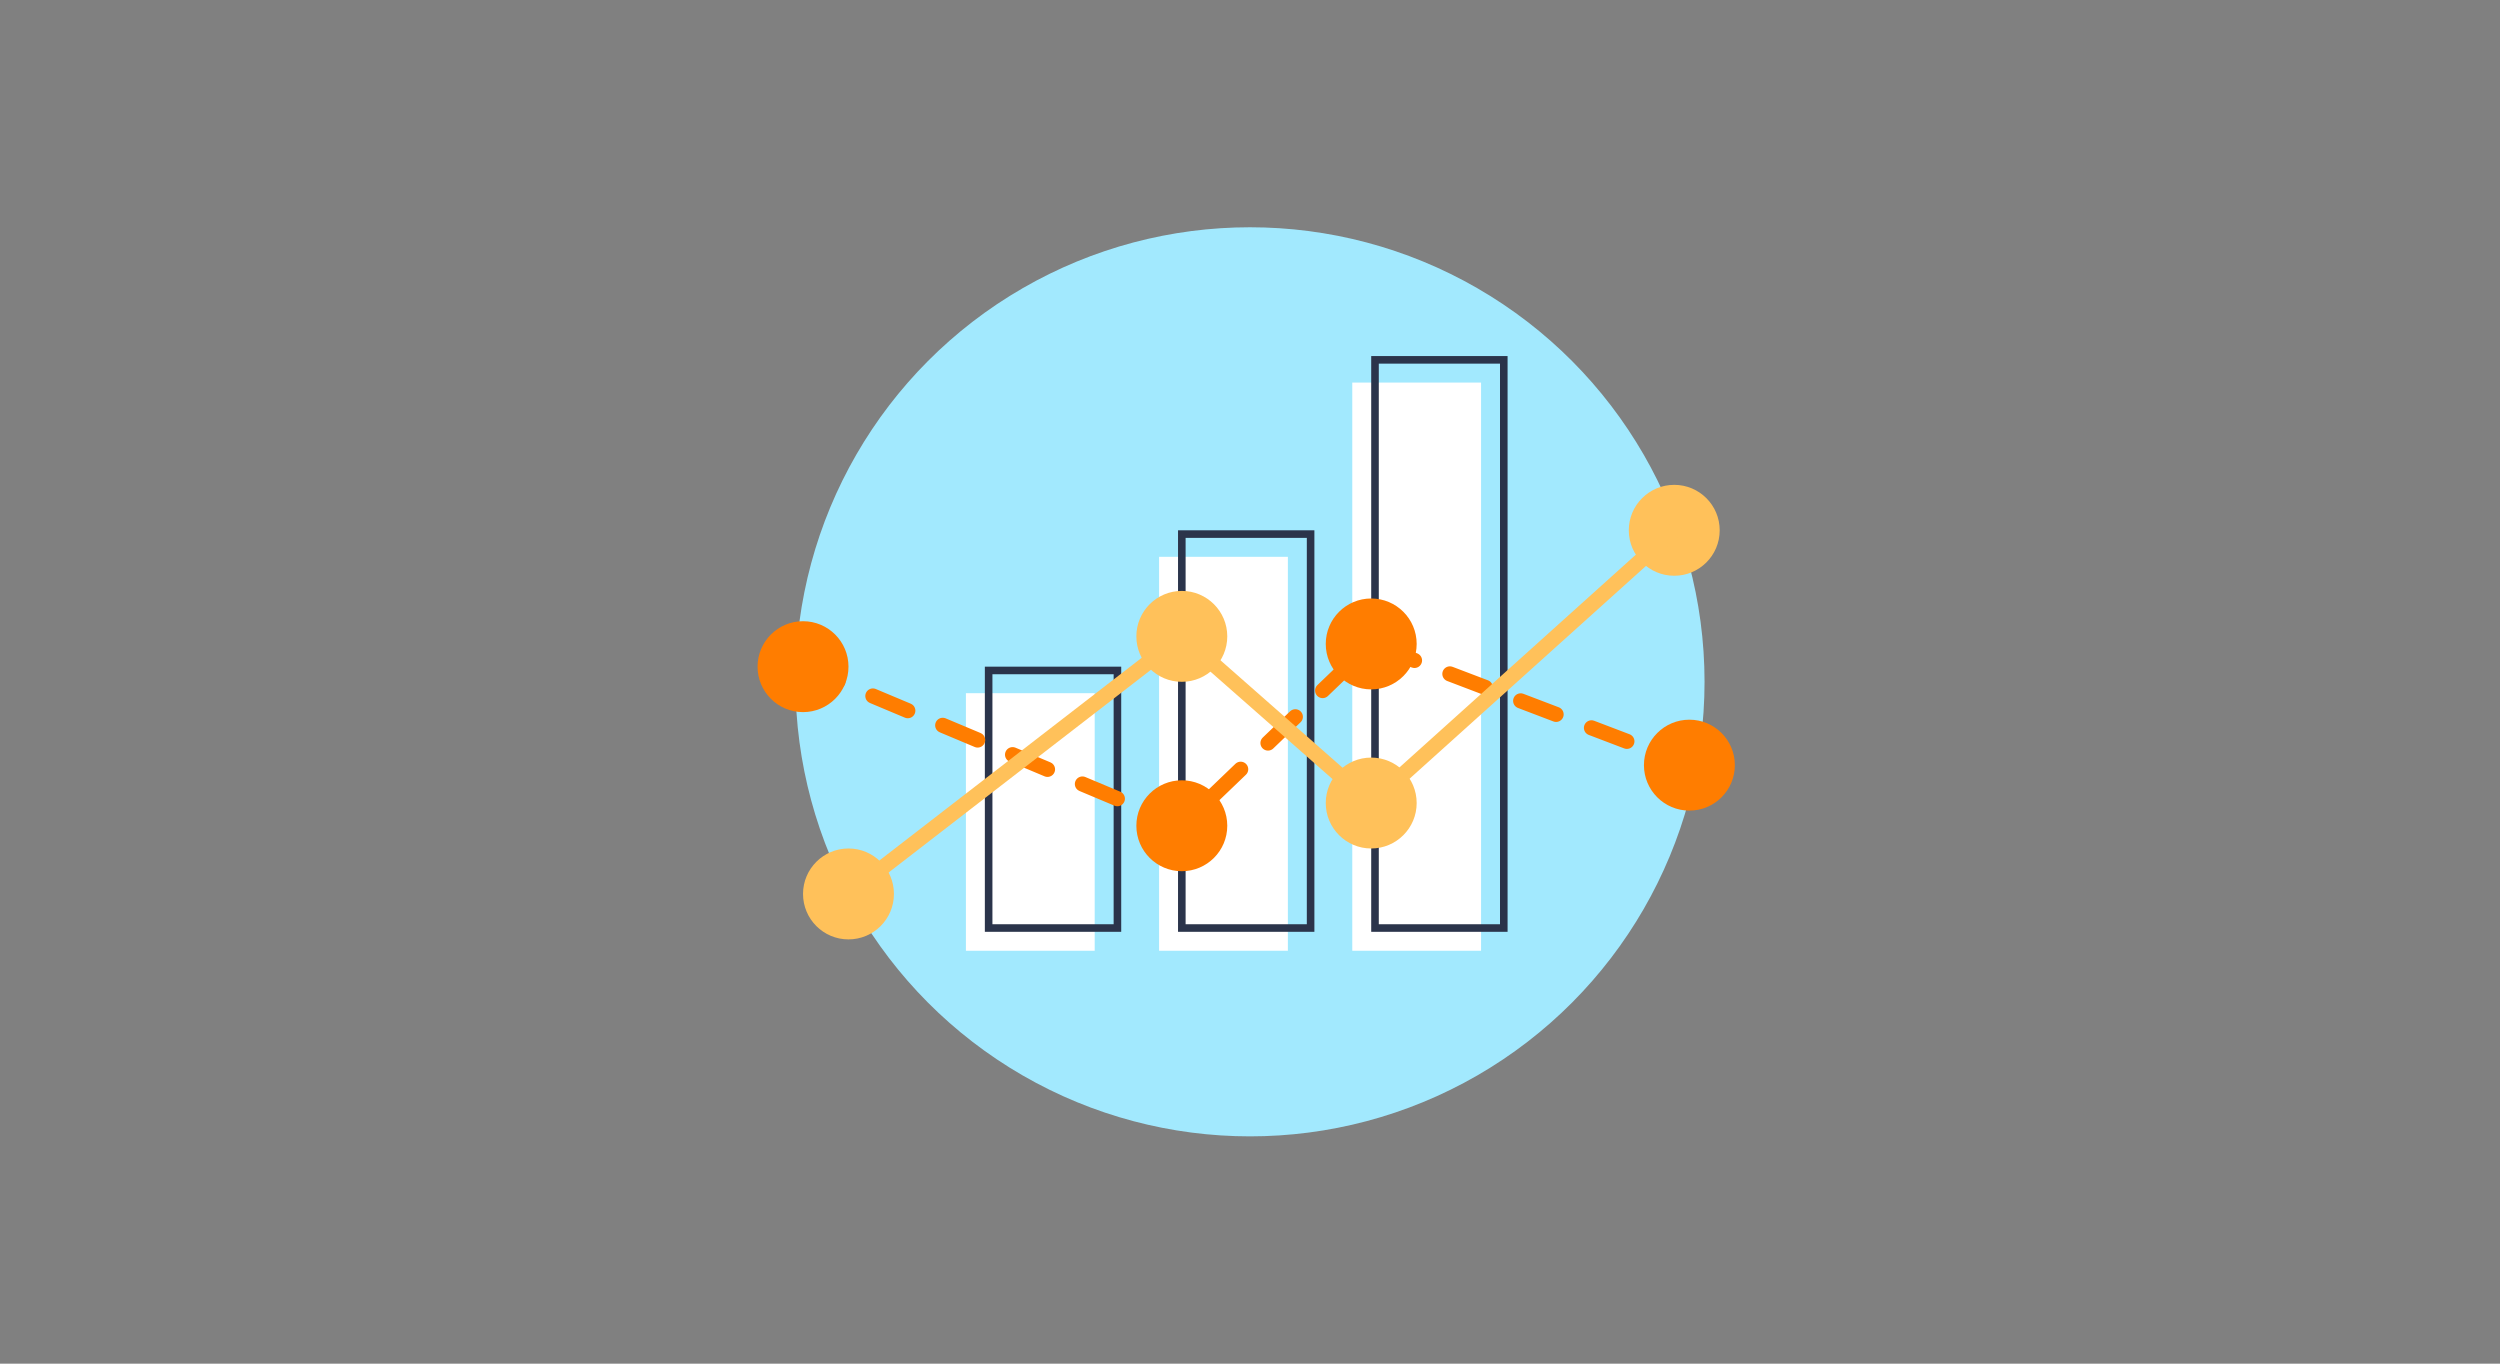 <svg xmlns="http://www.w3.org/2000/svg" viewBox="0 0 330 180"><rect x="0" y="0" width="330" height="180" fill="#808080" stroke="none"/><defs><style>.cls-1{fill:#a2e9fe;}.cls-2{fill:#fff;}.cls-3,.cls-4,.cls-7{fill:none;}.cls-3{stroke:#2b344b;stroke-miterlimit:10;}.cls-4{stroke:#ff7d00;stroke-dasharray:5 5 5 5;}.cls-4,.cls-7{stroke-linecap:round;stroke-linejoin:round;stroke-width:2px;}.cls-5{fill:#ff7d00;}.cls-6{fill:#ffc15a;}.cls-7{stroke:#ffc15a;}</style></defs><title>0800_04</title><g id="Kreise"><circle class="cls-1" cx="165" cy="90" r="60"/></g><g id="Ebene_1" data-name="Ebene 1"><rect class="cls-2" x="178.5" y="50.5" width="17" height="75"/><rect class="cls-2" x="153" y="73.5" width="17" height="52"/><rect class="cls-2" x="127.5" y="91.5" width="17" height="34"/><rect class="cls-3" x="181.5" y="47.5" width="17" height="75"/><rect class="cls-3" x="156" y="70.5" width="17" height="52"/><rect class="cls-3" x="130.5" y="88.5" width="17" height="34"/><polyline class="cls-4" points="106 88 156 109 181 85 223 101"/><circle class="cls-5" cx="106" cy="88" r="6"/><circle class="cls-5" cx="156" cy="109" r="6"/><circle class="cls-5" cx="181" cy="85" r="6"/><circle class="cls-5" cx="223" cy="101" r="6"/><circle class="cls-6" cx="221" cy="70" r="6"/><circle class="cls-6" cx="112" cy="118" r="6"/><circle class="cls-6" cx="181" cy="106" r="6"/><circle class="cls-6" cx="156" cy="84" r="6"/><polyline class="cls-7" points="112 118 156 84 181 106 221 70"/></g></svg>